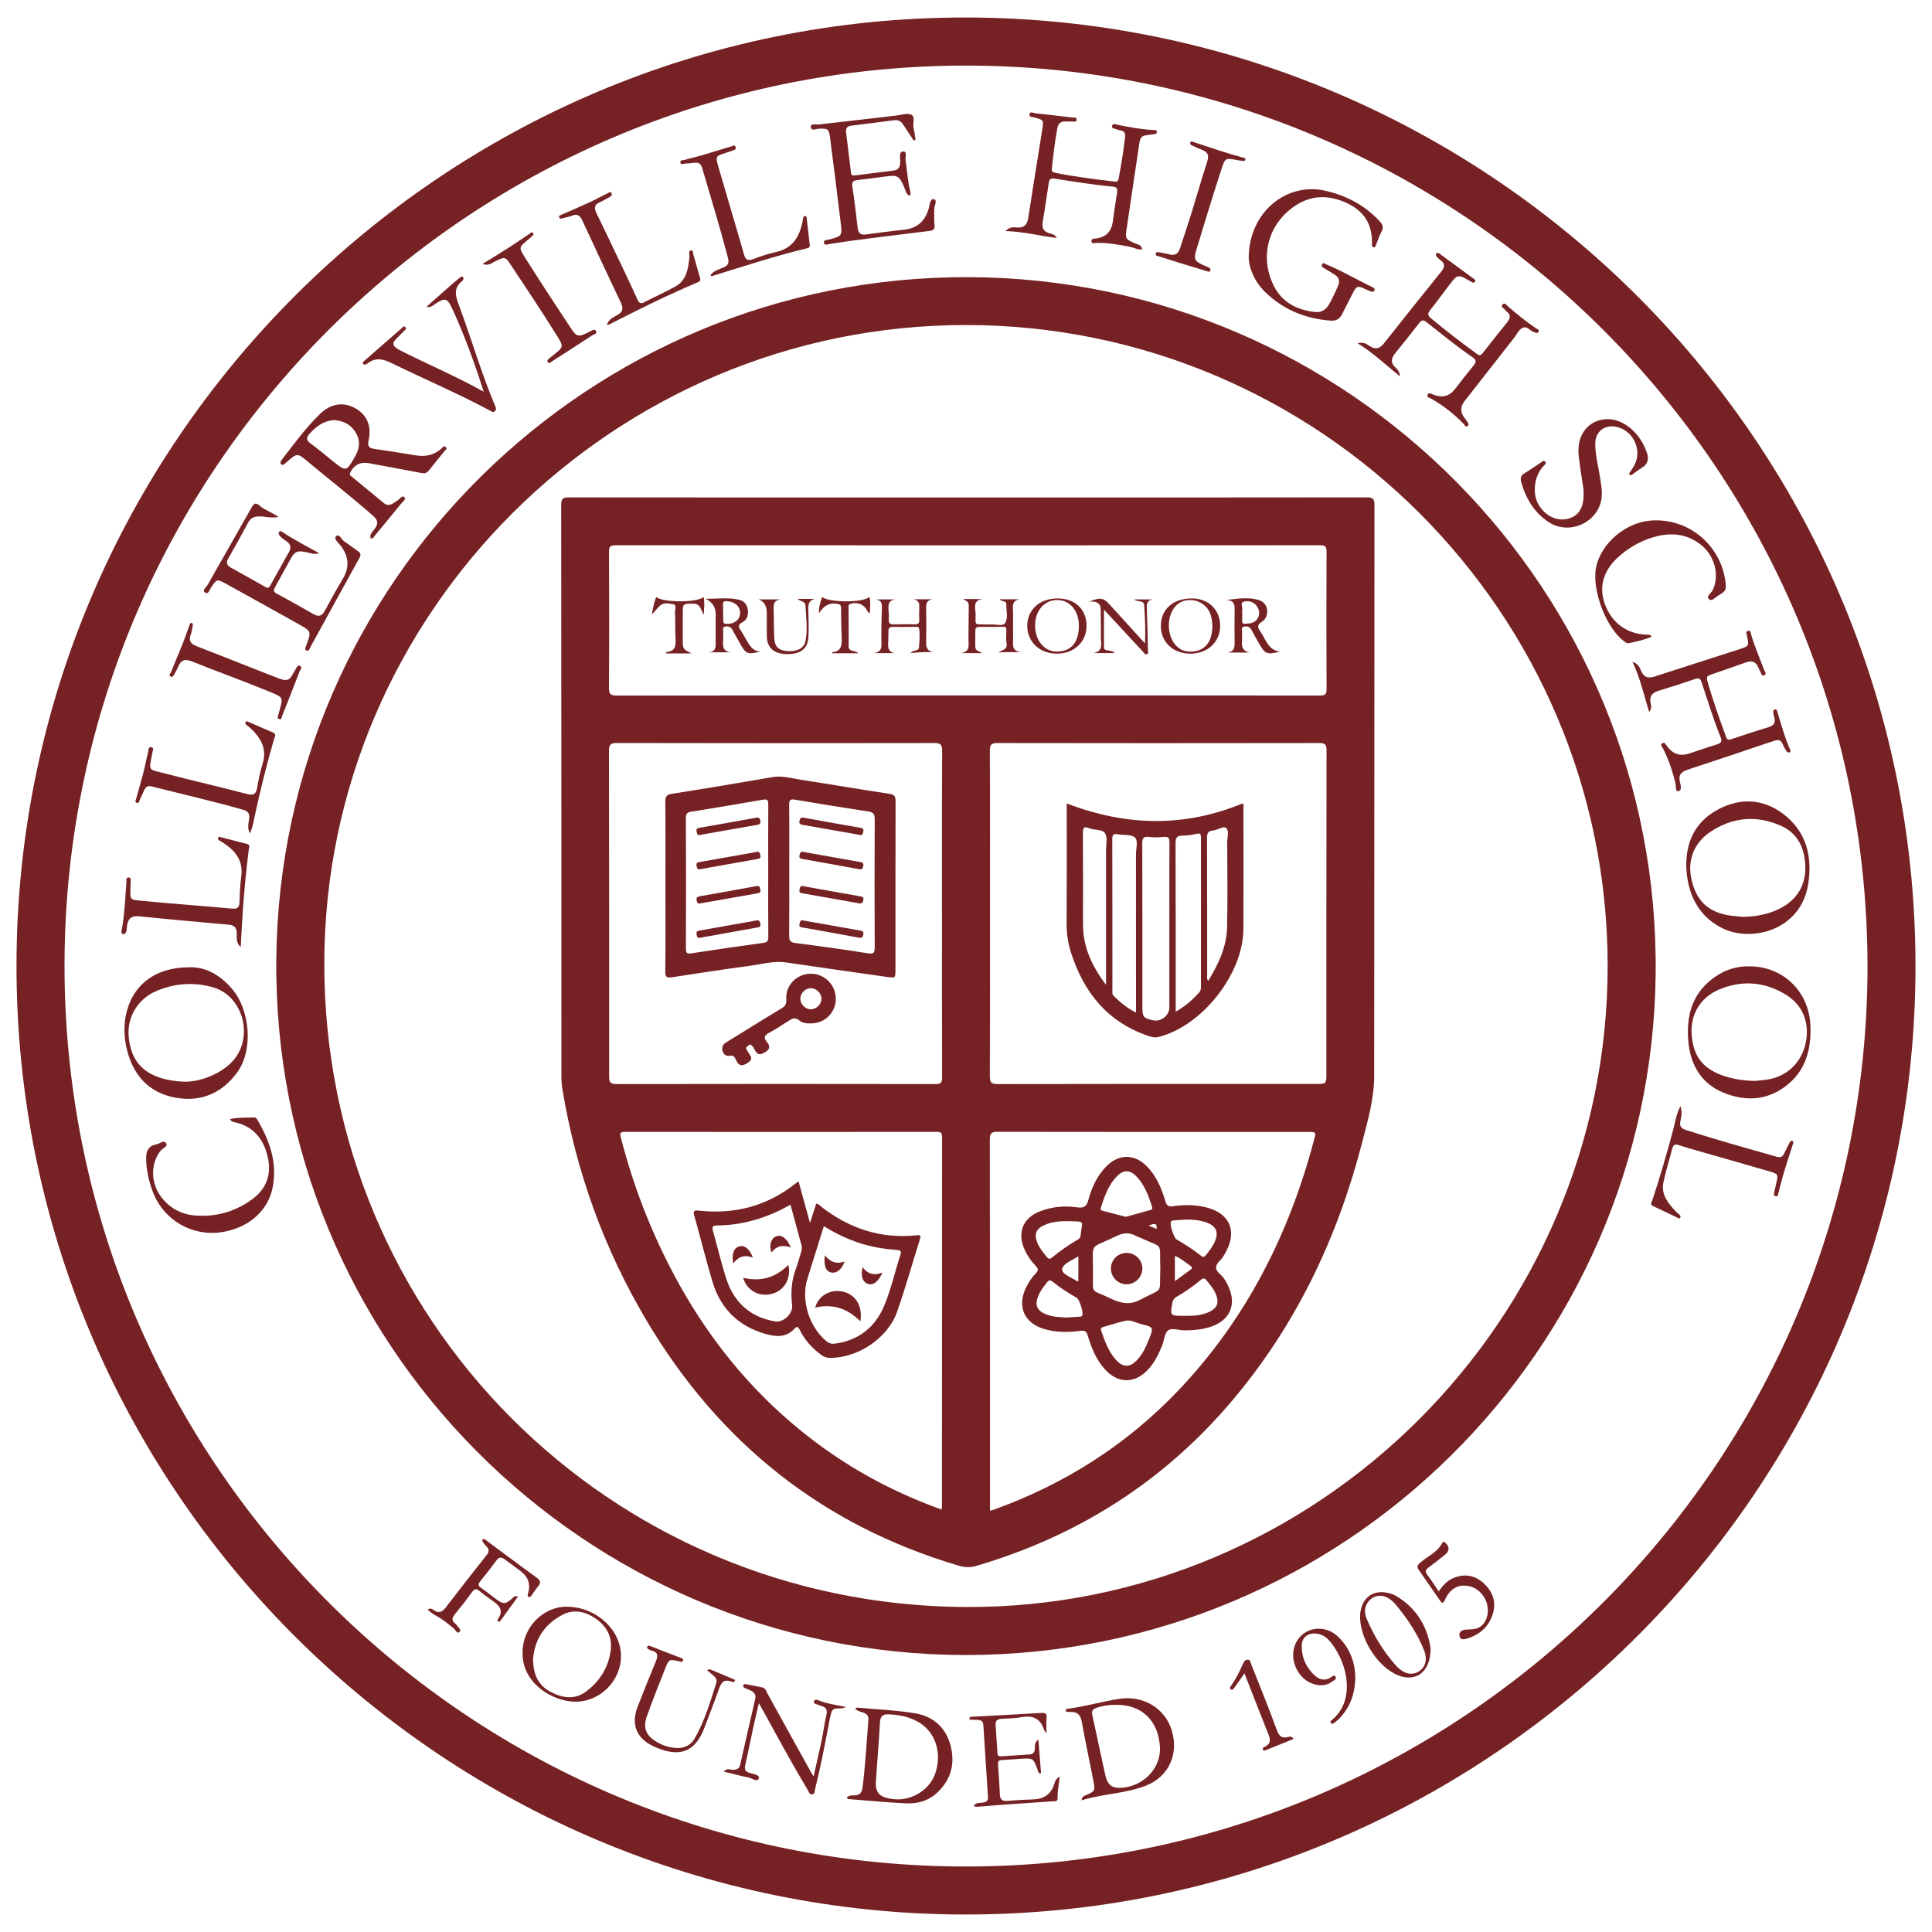 <svg xmlns="http://www.w3.org/2000/svg" id="a" width="1920" height="1920" viewBox="0 0 1920 1920"><path d="M16.4,959.82c0-519.6,424.74-943.17,943.82-942.43,522.84,.74,948.88,427.62,943.33,952.96-5.5,519.58-434.09,939.16-956.53,932.18C434.47,1895.69,16.26,1476.98,16.4,959.82Zm1839.5,.35c-.32-492.28-398.68-889.54-885.76-894.92C473.92,59.77,66.7,459.92,64.14,955.26c-2.55,493.59,395.99,894.6,886.36,899.6,499.29,5.1,905.19-398.93,905.42-894.69Z" fill="#762224"></path><path d="M960.12,1644.75c-380.15-.04-689.69-310.5-685.53-692.41,4.07-373.82,310.04-678.39,688.27-676.91,379.34,1.49,687.23,312.15,682.51,693.36-4.63,373.3-309.71,675.66-685.24,675.96Zm637.55-684.73c.01-350.99-286.1-636.84-637.58-637.01-350.42-.16-637.65,285.71-637.8,634.76-.14,353.22,283.17,637.43,637.23,639.25,350.16,1.8,638.13-285.66,638.14-637.01Z" fill="#762224"></path><path d="M368.4,535.19c-1.47-4.39,2.14-6.98,4.08-9.75,3.63-5.14,3.26-8.42-1.71-12.81-21.58-19.05-44.34-36.66-66.38-55.13-8.49-7.12-9.76-6.85-18.07,.5-1.17,1.03-2.33,2.08-3.54,3.07-1.09,.89-2.23,1.49-3.5,.18-.97-1.01-.71-1.99-.08-3,.35-.57,.66-1.17,1.07-1.7,12.07-15.46,23.54-31.45,37.7-45.13,10.82-10.46,23.2-12.26,34.84-5.82,11.57,6.4,16.72,17.24,13.53,31.9-1.45,6.68,.81,7.95,6.37,8.72,13.46,1.87,26.88,4.09,40.3,6.27,9.53,1.55,18.17,.05,25.59-6.6,1.14-1.02,2.48-3.38,4.38-1.64,2.06,1.89-.54,3.14-1.45,4.3-4.96,6.31-10.2,12.4-15.11,18.75-2.02,2.61-4.11,3.45-7.4,2.82-17.5-3.38-35.05-6.54-52.58-9.8-8.51-1.58-14.79,1.81-18.44,9.51-1.05,2.22,.33,2.86,1.4,3.74,10.64,8.82,21.31,17.61,32.03,26.33,5.51,4.48,9.34-.04,13.66-2.56,2.25-1.32,4.46-5.75,6.91-3.06,1.86,2.05-2.14,4.69-3.84,6.8-8.41,10.41-16.96,20.7-25.47,31.02-1.09,1.33-1.81,3.19-4.28,3.12Zm-36.51-117.71c-10.28,.66-17.48,6.18-24,13.35-3.62,3.98-3.84,6.54,.74,9.89,7.36,5.39,14.36,11.28,21.46,17.02,14.07,11.38,13.99,11.36,23.09-4.7,4.44-7.83,5.07-15.45,.22-23.34-5.01-8.14-12.48-11.7-21.51-12.22Z" fill="#762224"></path><path d="M1638.88,707.46c-5.2-16.7-8.68-33.12-16.51-49.73,6.13,2.02,7.21,6.02,8.7,9.35,2.76,6.16,7.06,7.25,13.08,5.3,28.19-9.15,56.43-18.14,84.63-27.27,9.46-3.06,9.41-3.16,7.45-13.02-.36-1.8-2.03-4.32,.86-5.1,2.93-.79,2.81,2.41,3.28,4.02,3.49,11.78,8.49,23,12.63,34.53,.63,1.76,3.35,4.37,.16,5.58-2.91,1.11-2.91-2.59-4.04-4.28-.74-1.1-1.28-2.35-1.77-3.59-2.26-5.67-6.39-7-11.86-5.1-11.99,4.19-23.93,8.53-35.97,12.58-3.05,1.03-3.72,2.5-2.91,5.41,5.33,19.12,12,37.79,18.83,56.41,1.02,2.79,2.4,2.98,5.05,2.08,12.25-4.13,24.52-8.2,36.89-11.9,5.71-1.71,7.54-4.79,5.68-10.33-.42-1.26-.54-2.62-.79-3.93-.27-1.41-.19-2.83,1.37-3.34,1.77-.58,2.31,.95,2.68,2.18,3.83,12.81,7.38,25.71,12.82,37.98,.38,.86,.56,1.78-.44,2.25-1.07,.51-2.36,.44-3.01-.6-1.43-2.25-2.9-4.53-3.88-6.99-1.63-4.1-4.03-5.31-8.34-3.86-28.71,9.7-57.44,19.33-86.23,28.8-6.2,2.04-9.44,4.98-7.78,12.15,.7,3.02,2.47,8.49-1.69,9.24-3.05,.55-2.02-5.09-2.7-7.88-2.98-12.18-6.85-23.98-12.68-35.12-.72-1.37-2.84-3.17-.53-4.59,2.39-1.47,3.48,.89,4.6,2.51q8.46,12.19,22.37,7.63c9.1-3,18.14-6.19,27.3-8.98,4.01-1.22,5.59-2.82,3.85-7.11-7.22-17.77-12.74-36.14-18.82-54.31-1-3-2.02-5.2-6.14-3.79-12.22,4.19-24.52,8.18-36.88,11.92-6.38,1.93-9.17,5.43-7.81,12.25,.47,2.37,1.62,5.2-1.41,8.64Z" fill="#762224"></path><path d="M1135.02,247.83c-4.26,.65-7.78-1.68-11.58-2.45-11.16-2.25-22.34-4.21-33.8-3.98-1.68,.03-4.58,1.39-4.93-1.58-.33-2.83,2.44-2.56,4.36-2.8q14.78-1.82,16.81-16.77c1.35-9.71,2.68-19.43,4.32-29.09,.65-3.86-.84-5.4-4.34-5.71-19.55-1.76-38.9-5.01-58.28-7.98-3.58-.55-4.84,1.07-5.31,4.21-1.96,13-3.85,26.01-6.03,38.97-1.04,6.15,1,9.75,7.13,11.31,2.51,.64,5.18,1.4,6.87,4.49-16.65-1.89-32.93-6.33-50.9-6.82,4.04-4.65,8.2-3.7,11.85-3.54,6.72,.3,9.62-2.9,10.6-9.22,4.54-29.29,9.26-58.55,13.94-87.81,1.58-9.85,1.6-9.8-7.76-12.33-1.95-.53-5.44-.19-4.82-3.23,.67-3.28,3.71-1.13,5.65-.92,12.19,1.3,24.36,2.71,36.53,4.19,1.75,.21,4.86-.65,4.55,2.34-.28,2.77-3.19,1.5-5.02,1.61-2,.12-4.01,.08-6.02,.02-4.47-.14-7.15,1.89-7.99,6.34-2.53,13.37-4.09,26.87-5.52,40.4-.32,3.04,1.14,3.79,3.66,4.3,19.47,3.92,39.14,6.38,58.85,8.68,2.72,.32,3.5-.87,3.92-3.17,2.5-13.82,4.9-27.65,6.37-41.63,.38-3.64-1.1-5.4-4.55-6.01-1.53-.27-3.06-.71-4.47-1.34-1.63-.73-4.8-.41-3.92-3.35,.78-2.6,3.46-1.36,5.2-1,11.8,2.46,23.64,4.52,35.69,5.31,1.36,.09,3.6-.47,3.62,1.8,.02,1.91-1.89,2.2-3.46,2.44-.44,.07-.88,.13-1.33,.17-11.67,1.26-11.58,1.27-13.31,13.08-3.91,26.68-7.88,53.35-11.89,80.01-1.6,10.68-1.5,10.81,8.61,15.2,2.64,1.15,6.31,1.45,6.67,5.88Z" fill="#762224"></path><path d="M1349.19,341.13c6.22-1.68,9.24,1.02,12.3,2.96,5.66,3.59,9.83,2.25,13.8-2.77,18.83-23.78,37.69-47.55,56.79-71.11,3.91-4.82,4.29-8.37-.99-12.04-1.26-.88-2.26-2.15-3.36-3.25-.92-.92-1-1.96-.22-2.99,.91-1.2,1.9-.72,2.87,0,11.5,8.45,23,16.89,34.51,25.33,.97,.71,1.8,1.54,.92,2.71-.7,.92-1.76,1.3-2.93,.57-.94-.59-1.92-1.13-2.88-1.68-10.85-6.32-11.57-6.25-19.09,3.51-6.67,8.66-13.06,17.53-19.81,26.13-2.43,3.09-2.39,4.94,.76,7.6,14.83,12.54,30.35,24.17,45.95,35.72,2.8,2.07,4.11,1.1,5.84-1.1,7.98-10.18,15.92-20.4,24.15-30.38,3.55-4.32,3.64-7.76-.93-11.14-.53-.39-1-.91-1.38-1.45-1.14-1.64-4.59-2.9-2.19-5.27,2.15-2.12,3.95,.82,5.43,2.1,8.94,7.75,18.1,15.21,27.94,21.82,1.12,.75,3.38,1.27,2.32,3.27-1.16,2.19-2.96,.8-4.66,.32-3.92-1.09-6.6-6.45-11.28-4.15-3.84,1.89-5.52,6.3-8.12,9.6-16.55,21.04-33.03,42.14-49.5,63.23q-6.53,8.36,.08,16.78c.82,1.05,1.72,2.08,2.35,3.25,.79,1.46,2.67,3.22,.71,4.69-2.14,1.61-3.01-1.11-4.05-2.19-9.54-9.83-20.23-18.15-32.13-24.94-1.55-.88-4.67-1.31-3.82-3.67,1.05-2.92,3.69-1.36,5.71-.52q13.22,5.52,21.85-5.64c6.02-7.75,12-15.54,18.23-23.12,2.63-3.2,3.1-5.48-.7-8.08-15.83-10.86-30.67-23.03-45.76-34.86-2.58-2.02-4.68-3.04-7.22,.25-7.92,10.23-15.92,20.4-24.13,30.39-4.23,5.15-4.8,9.63,.43,14.44,1.81,1.66,3.79,3.63,4.3,8.63-14.34-11.72-26.55-23.32-42.06-32.93Z" fill="#762224"></path><path d="M1240.95,255.88c.4-45.22,37.63-75.1,76.16-66.31,20.99,4.79,39.68,14.53,54.43,30.85,2.72,3.01,3.51,5.64,1.53,9.45-2.25,4.33-3.8,9.03-5.64,13.57-.5,1.24-.88,2.78-2.64,2.29-1.19-.33-1.44-1.56-1.34-2.76,.02-.22,0-.45,0-.67,.6-21.88-10.15-35.32-30.39-42.77-20.56-7.57-38.34-2.85-53.86,11.11-20.94,18.84-26.01,48.36-13.32,73.45,8.47,16.75,23.25,23.97,41.04,25.98,6.01,.68,10.74-2.05,13.84-7.5,3.43-6.02,6.29-12.28,9-18.64,2.03-4.75,.92-8.2-3.23-10.87-3.37-2.17-6.78-4.28-10.23-6.3-1.62-.95-3.43-1.89-2.46-4.02,1-2.21,2.74-.57,3.99-.06,15.91,6.5,30.67,15.33,46.12,22.78,1.2,.58,2.57,1.27,2.01,2.94-.69,2.06-2.4,1.69-3.89,1.15-1.88-.68-3.71-1.51-5.51-2.37-7.36-3.51-8.53-3.09-12.32,4.41-3.51,6.96-7.05,13.9-10.6,20.85-2.25,4.41-5.72,6.58-10.82,6.23-25.17-1.74-47.35-10.78-65.45-28.35-11.15-10.82-16.32-24.78-16.41-34.44Z" fill="#762224"></path><path d="M1675.79,861.39c-.48-25.47,9.45-45.27,31.87-57.11,22.24-11.74,44.94-10.4,64.9,4.89,22.51,17.25,28.59,41.94,24.52,68.89-7.04,46.65-56.29,58.46-84.78,44.69-21.49-10.39-32.67-28.86-35.75-52.34-.41-3.09-.54-6.22-.77-9.02Zm56.67,49.78c12.92-.33,25.43-2.58,36.88-8.55,17.03-8.89,25.5-23.48,24.74-42.55-.71-17.57-7.62-32.24-24.72-39.67-23.85-10.36-47.11-8.34-68.86,5.8-17.15,11.15-23.92,28.94-19.45,48.1,5.01,21.47,16.97,32.5,38.79,35.66,4.18,.6,8.42,.82,12.63,1.21Z" fill="#762224"></path><path d="M186.69,961.31c17.23-.98,31.54,7.3,43.49,20.92,18.63,21.24,21.61,61.3,5.76,83.19-15.33,21.18-36.44,30.12-61.91,25.36-26.68-4.99-42.04-22.77-48.14-48.75-2.47-10.5-3.01-21.23-1.03-31.89,5.62-30.21,28.33-48.5,61.83-48.82Zm-4.39,113.63c17.54,.64,39.17-8.74,50.02-21.66,20.07-23.9,8.69-63.96-20.86-72.18-19.53-5.44-38.95-3.94-57.51,4.43-16.84,7.6-27.28,24.94-26.16,43.06,1.24,19.97,9.8,34.88,29.61,41.87,8.09,2.85,16.39,4.13,24.9,4.48Z" fill="#762224"></path><path d="M1738.96,960.32c33.32,.28,58.96,25.15,60.23,59.17,.88,23.51-4.67,44.82-24.58,59.92-19.36,14.68-40.9,15.11-62.15,6.36-20.89-8.6-31.9-26.43-34.34-48.34-2.97-26.65,2.84-50.69,26.8-67.01,10.27-6.99,21.61-10.37,34.03-10.1Zm4.95,113.87c2.96-.31,7.86-.64,12.69-1.38,19.56-2.98,34.23-17.38,38.05-37.17,3.91-20.22-3.56-37.63-21.08-47.89-20.79-12.17-42.62-13.78-64.83-4.51-18.23,7.61-28.3,23.72-27.67,42.61,.75,22.34,10.31,35.71,30.73,42.9,9.75,3.43,19.82,5.15,32.1,5.45Z" fill="#762224"></path><path d="M908,139.62c-3.54-5.34-7.11-10.65-10.6-16.02-2.17-3.34-4.97-4.66-9.04-4.11-14.14,1.92-28.3,3.65-42.46,5.39-3.86,.48-5.54,2.63-5.1,6.37,1.61,13.5,3.35,26.98,4.91,40.49,.35,3.03,2.16,2.82,4.25,2.55,12.61-1.6,25.21-3.22,37.82-4.77,5.75-.71,7-4.25,6.85-9.44-.1-3.5-1.28-9.47,2.99-9.56,4.12-.09,1.88,5.77,2.34,8.91,1.44,9.92,2.12,19.95,4.36,29.77,.38,1.65,1.25,3.38-.49,5.46-3.49-1.82-3.95-5.56-5.25-8.58-4.87-11.4-6.58-12.37-18.66-10.67-9.27,1.31-18.57,2.43-27.87,3.53-3.87,.46-5.76,1.5-5.02,6.27,2.15,13.87,3.69,27.84,5.37,41.78,.57,4.74,3.09,6.63,7.72,6.05,12.6-1.59,25.19-3.4,37.82-4.67,13.47-1.35,21.43-8.49,25.05-21.37,.95-3.39,1.38-9.84,4.98-9.04,4.02,.89,.5,6.39,.44,9.82-.1,5.36-.16,10.69,.32,16.03,.31,3.43-.85,5.14-4.7,5.64-33.16,4.29-66.43,7.79-99.47,13.02-1.92,.3-5.17,1.83-5.76-1.13-.58-2.96,2.92-2.72,4.88-3.24,13.09-3.47,13.35-3.46,11.78-16.66-3.35-28.12-6.94-56.21-10.52-84.3-1.15-9.05-2.05-9.49-10.94-9.26-2.89,.08-7.97,2.87-8.24-1.86-.2-3.61,5.05-1.97,7.9-2.31,25.68-3.02,51.37-5.96,77.07-8.86,5.05-.57,11.06-2.78,14.93-.84,4.34,2.16,1.07,8.99,2.27,13.66,.95,3.73,1.3,7.62,1.91,11.43-.62,.18-1.23,.35-1.85,.53Z" fill="#762224"></path><path d="M276.87,513.73c-7.8,1.55-13.63-.68-19.56-.54-5.04,.12-8.33,1.7-10.74,6.2-6.41,11.98-13.02,23.85-19.74,35.66-2.23,3.93-1.55,6.71,2.25,8.84,11.65,6.54,23.35,12.99,34.95,19.62,2.62,1.5,3.59,.08,4.63-1.8,6.19-11.09,12.37-22.18,18.57-33.26,2.52-4.5,1.46-7.97-2.8-10.77-2.59-1.71-5.27-3.41-7.02-6.09-.62-.95-.83-2.07,.02-3.09,.7-.85,1.67-.8,2.4-.31,11.92,7.93,24.63,14.5,37.25,21.49-4.7,1.9-8.78-.14-12.92-.97-8.66-1.74-11.16-.8-15.34,6.7-5.21,9.34-10.29,18.75-15.47,28.11-1.42,2.57-2.08,4.41,1.41,6.28,12.37,6.62,24.6,13.51,36.77,20.51,5.21,3,8.46,1.9,11.28-3.36,5.68-10.6,11.53-21.12,17.71-31.44,7.05-11.78,6.26-22.66-2.14-33.44-2.15-2.76-7.17-6.77-4.27-9.28,3.14-2.73,5.27,3.6,8.22,5.46,4.51,2.85,8.66,6.26,13.11,9.22,2.94,1.95,3.57,3.72,1.71,7.09-16.31,29.42-32.41,58.95-48.63,88.42-.88,1.59-1.48,4.63-3.98,3.46-2.28-1.07-.75-3.53-.08-5.33,5.05-13.57,5.11-13.65-7.9-20.93-24.1-13.49-48.24-26.93-72.42-40.28-8.44-4.66-8.73-4.34-14.26,3.72-1.55,2.26-2.65,7.54-6.07,5.22-3.37-2.28,1.2-5.28,2.56-7.69,14.46-25.59,29.17-51.05,43.58-76.68,2.24-3.98,3.98-5.49,7.88-2.06,5.17,4.55,11.99,6.5,19.05,11.31Z" fill="#762224"></path><path d="M1573.6,485.84c-1.24-8.44-3.24-20.1-4.6-31.83-1.02-8.77-.16-17.52,4.91-25.11,8.36-12.52,25.21-16.09,39.33-8.16,11.34,6.37,18.7,16.27,23.18,28.4,2.47,6.68,1.51,12.1-5.07,15.96-3.07,1.8-5.83,4.11-8.76,6.14-.87,.61-1.83,1.54-2.95,.54-1.25-1.11-.05-1.96,.48-2.83,1.5-2.47,3.25-4.82,4.5-7.42,7.27-15.13-1.7-33.57-18.06-37.29-11.75-2.67-21.15,4.53-21.21,16.57-.06,11.22,2.97,22.07,4.64,33.08,1.07,7.05,2.56,14.12,1.61,21.28-3.16,23.97-31.94,37.19-52.45,23.75-14.42-9.45-22.86-23.46-27.42-39.92-.99-3.58-.38-6.42,3.14-8.56,5.51-3.36,10.78-7.13,16.21-10.63,1.37-.88,3.03-2.92,4.59-.98,1.47,1.84-.68,3.17-1.82,4.41-6.4,6.98-8.79,15.34-8.58,24.61,.15,6.46,2.28,12.23,6.22,17.32,7.64,9.87,19.22,13.51,29.65,9.4,9.34-3.68,13.69-12.4,12.44-28.74Z" fill="#762224"></path><path d="M480.69,389.26c-6.67-21.23-13.42-40.04-20.96-58.56-3.44-8.46-6.95-16.9-10.88-25.14-4.4-9.23-6.78-9.64-15.33-4.23-2.82,1.79-5.17,4.72-9.74,3.62,8.06-7.15,16.09-14.33,24.18-21.45,3.01-2.65,6.13-5.18,9.24-7.73,.84-.69,1.85-1.46,2.89-.4,.93,.95,.52,2.05-.07,3.05-.11,.19-.22,.41-.39,.54-10.62,8.1-6.05,17.49-2.55,27.04,11.81,32.21,21.46,65.2,34.77,96.88,.77,1.83,1.92,3.7,.13,5.56-1.99,2.06-3.72,.28-5.36-.6-31.9-16.95-65.09-31.22-97.54-47.02-8.21-4-15.73-5.87-23.61,.19-1.33,1.02-3.05,2.11-4.83,.53-.33-1.3,.45-2.07,1.31-2.82,12.26-10.72,24.48-21.48,36.8-32.13,1.1-.96,2.43-3.52,4.26-1.25,1.3,1.62-.71,2.7-1.73,3.76-2.78,2.9-5.66,5.69-8.39,8.63-2.95,3.17-2.38,5.97,1.19,8.26,.94,.6,1.82,1.3,2.81,1.8,27.19,13.84,55.35,25.68,83.81,41.47Z" fill="#762224"></path><path d="M1074.74,1789.21c.75-4.32,2.76-4.49,4.3-5.15,9.07-3.91,9.45-4.15,7.59-13.94-3.74-19.69-8.05-39.28-11.56-59.02-1.26-7.06-4.53-10.12-11.48-9.77-1.5,.08-3.14,.3-4.45-.9-.35-2.52,1.75-2.25,3.08-2.43,16.8-2.25,33.12-7.04,49.81-9.68,24.24-3.83,45.82,9.44,52.46,31.4,7,23.14-2.71,45.47-24.91,54.52-20.51,8.36-43.05,8.12-64.83,14.95Zm34.77-95.02c-6.97-.09-13.76,.92-20.34,3.23-3.11,1.09-4.54,2.84-3.71,6.57,4.49,20.21,8.57,40.5,13.14,60.69,2.24,9.88,7.24,12.95,17.47,11.89,21.48-2.22,37.84-20.23,36.67-40.38-1.51-26.13-17.85-42-43.23-41.99Z" fill="#762224"></path><path d="M849.77,1698.05c1.2-.68,1.56-1.08,1.89-1.05,19.29,1.77,38.76,2.5,57.82,5.67,18.69,3.12,31.36,15.04,35.63,33.84,4.19,18.45-1.12,34.43-15.82,46.81-8.52,7.18-18.89,9.3-29.48,8.8-18.92-.9-37.79-2.73-56.68-4.23-.51-.04-.96-.67-1.72-1.23,2-2.73,4.78-2.41,7.28-2.41,5.05-.02,7.73-2.19,8.41-7.4,2.94-22.58,4.11-45.32,5.9-68,.27-3.36-1.36-5.33-4.41-6.63-2.76-1.18-6.05-1.36-8.82-4.18Zm21.36,62.43s.03,0,.04,0c-.2,2.89-.33,5.78-.62,8.66-1.46,14.64,6.16,17.25,16.3,18.68,18.58,2.63,37.25-8.92,42.79-25.93,6.76-20.74-.41-41.55-17.81-51.05-8.96-4.89-18.71-6.77-28.89-7.15-6.07-.23-8.15,2.26-8.46,8.13-.86,16.23-2.2,32.43-3.35,48.65Z" fill="#762224"></path><path d="M228.59,1112.15c8.26-1.79,16.06-1.33,23.8-1.63,2.24-.09,3.06,1.69,3.91,3.16,11.75,20.32,19.28,41.62,14.85,65.6-4.31,23.36-23.29,40.55-49.59,45.03-29.93,5.09-58.71-11.3-69.56-39.65-4.17-10.9-6.73-22.01-6.74-33.85,0-7.8,2.8-12.23,10.33-13.61,3.24-.59,7.1-4.7,9.51-1.07,2.06,3.1-3.02,4.66-4.89,6.81-10.48,12.03-10.87,31.87-.51,45.94,8.42,11.44,19.93,17.86,33.92,19.03,21,1.75,40.29-3.78,57.24-16.26,13.93-10.26,19.07-24.56,15.33-41.32-3.83-17.19-13.14-30.07-31.29-34.71-1.99-.51-4.51-.15-6.31-3.45Z" fill="#762224"></path><path d="M1641.41,632.78c-7.82,3.3-15.57,4.88-23.29,6.5-.88,.18-2.09-.52-2.95-1.11-18.69-12.77-33.83-52.1-28.9-74.98,4.98-23.13,28.97-43.66,53.54-45.81,38.72-3.4,72.59,25.83,75.3,64.66,.42,6.04-3.94,7.49-7.48,9.77-2.84,1.83-6.6,6.04-9.08,3.81-3.51-3.15,1.88-5.96,3.33-8.81,7.15-13.99,2.63-33.8-10.75-44.78-14.4-11.83-30.7-13.27-47.98-8.18-13.48,3.97-25.38,10.9-35.68,20.42-14.49,13.39-18.74,29.74-12.37,46.63,7,18.54,22.2,29.39,41.83,29.84,1.28,.03,2.68-.5,4.47,2.04Z" fill="#762224"></path><path d="M248.28,828.21c-2.55-4.89-1.37-9.76-.69-14.48,.76-5.22-1.1-7.6-6.16-9.04-30.02-8.53-60.43-15.5-90.68-23.13-3.83-.97-5.94,.32-7.4,3.63-1.44,3.26-2.88,6.53-4.45,9.73-.62,1.27-.82,3.65-2.86,2.96-2.51-.84-.99-3.04-.59-4.55,2.26-8.39,4.79-16.71,6.95-25.12,1.77-6.9,3.04-13.93,4.79-20.83,.47-1.86-.06-5.4,3.06-4.87,3.35,.56,1.37,3.52,1.18,5.54-.04,.44-.15,.88-.24,1.32-3.41,17.36-3.79,14.97,11.91,19.07,27.39,7.16,55,13.44,82.38,20.61,6.68,1.75,9.01,.09,10.09-6.38,1.35-8.12,3.14-16.22,5.52-24.1,4.37-14.49-1.85-25.06-11.73-34.52-1.28-1.23-2.77-2.25-4.14-3.39-.86-.71-1.88-1.5-1.28-2.76,.83-1.72,2.09-.94,3.35-.39,7.95,3.5,15.89,7.03,23.89,10.4,4.11,1.73,1.74,4.56,1.12,6.72-7.12,24.63-13.36,49.49-18.76,74.55-1.38,6.43-2.25,12.99-5.3,19.04Z" fill="#762224"></path><path d="M239.22,941.21c-4.67-4.1-3.91-9.11-3.96-13.83-.07-5.53-2.43-7.94-7.93-8.43-29.53-2.61-59.05-5.26-88.54-8.29-7.28-.75-11.09,1.18-12.49,8.73-.58,3.15,.24,9.32-4.27,8.84-2.68-.29-.51-6.28-.07-9.53,1.88-13.93,2.74-27.93,3.66-41.94,.11-1.75-.77-4.74,2.17-4.74,3.06,0,1.85,2.87,2.03,4.68,.02,.22-.02,.44-.02,.67-.25,18.87-2.97,16.36,16.2,18.27,28.17,2.8,56.41,4.74,84.6,7.33,5.16,.47,7.21-.94,7.39-6.17,.3-8.68,.63-17.41,1.78-26,2.13-15.86-6.22-25.62-18.32-33.49-1.3-.85-2.7-1.56-4-2.41-.85-.55-1.07-1.46-.68-2.34,.44-1,1.38-.91,2.27-.68,8.84,2.28,17.68,4.54,26.51,6.84,3.46,.9,1.9,3.64,1.67,5.52-2.47,19.91-4.46,39.87-5.85,59.88-.86,12.35-1.44,24.73-2.15,37.09Z" fill="#762224"></path><path d="M1669.93,1099.3c2.03,5.12,1.05,10.07,.02,14.96-.94,4.48,.46,7.02,5,8.51,30.08,9.82,60.57,18.19,90.99,26.87,3.54,1.01,5.51-.1,6.99-3.08,1.78-3.59,3.57-7.18,5.39-10.75,.6-1.17,1.24-2.68,2.9-1.9,1.64,.77,.84,2.21,.43,3.47-3.06,9.55-6.21,19.06-9.08,28.67-1.97,6.61-3.47,13.36-5.36,19.99-.33,1.16-.23,3.58-2.74,2.7-1.97-.69-1.71-2.21-1.28-3.86,.78-3.02,1.37-6.09,2.07-9.12,2.01-8.69,1.95-9.09-6.87-11.67-21.8-6.37-43.67-12.53-65.5-18.81-8.13-2.34-16.31-4.56-24.34-7.22-3.85-1.28-5.68-.62-6.7,3.43-2.84,11.23-6.45,22.28-8.8,33.6-2.45,11.78,4.47,20.32,11.81,28.36,1.2,1.31,2.68,2.35,4.02,3.53,.89,.78,1.56,1.77,.98,2.91-.97,1.91-2.23,.54-3.29,.04-7.84-3.73-15.61-7.6-23.51-11.21-3.74-1.71-1.59-4.18-.94-6.12,7.62-22.83,14.25-45.94,20.49-69.18,2.17-8.09,3.3-16.48,7.34-24.09Z" fill="#762224"></path><path d="M603.1,322.67c1.8-5.3,6.23-7.3,10.03-9.35,5.76-3.11,6.65-6.68,3.9-12.45-12.92-27.15-25.68-54.38-38.28-81.68-2.26-4.89-4.91-7.02-10.28-4.86-2.87,1.16-5.98,1.75-9.01,2.49-1.41,.34-3.33,1.28-3.81-1.04-.34-1.64,1.45-1.98,2.61-2.49,9.16-4.06,18.4-7.96,27.49-12.17,6.26-2.9,12.31-6.24,18.5-9.28,1.01-.49,2.41-1.75,3.41,.03,.98,1.75,.07,2.91-1.52,3.76-3.35,1.77-6.57,3.81-10.03,5.32-5.38,2.35-5.84,5.77-3.45,10.7,9.06,18.63,17.97,37.33,26.87,56.03,4.79,10.05,9.51,20.14,14.13,30.27,1.49,3.27,3.14,4.2,6.63,2.38,10.26-5.36,20.92-10,31-15.67,11.05-6.22,12.61-17.57,13.83-28.81,.1-.88,0-1.78-.03-2.67-.04-1.71-.81-4.16,1.68-4.31,2.25-.14,1.86,2.56,2.3,4.03,2.21,7.47,4.09,15.05,6.38,22.5,.78,2.55,.88,3.92-1.99,5.13-29.99,12.62-59.09,27.12-88.04,41.95-.48,.25-1.15,.12-2.34,.21Z" fill="#762224"></path><path d="M705.94,273.58c3.31-4.43,8.15-5.77,12.51-7.53,4.77-1.93,6.4-4.33,5.02-9.66-7.79-30-16.92-59.6-25.64-89.32-1.25-4.25-3.42-5.88-7.69-5.3-3.09,.42-6.22,.65-9.34,.79-1.61,.08-4.12,1.56-4.62-.87-.64-3.1,2.71-2.33,4.27-2.81,5.32-1.64,10.81-2.71,16.15-4.28,10.04-2.94,20.02-6.11,30.05-9.08,1.47-.43,3.6-1.97,4.45,.71,.8,2.52-1.6,2.71-3.14,3.4-.41,.18-.83,.32-1.25,.47-17.02,6.16-16.62,2.25-10.88,22.21,7.7,26.77,15.86,53.42,23.45,80.22,1.61,5.67,3.82,6.96,9.3,4.92,7.51-2.79,15.18-5.33,22.98-7.1,16.39-3.71,23.08-15.33,26.04-30.34,.26-1.31,.2-2.71,.65-3.94,.24-.66,1.19-1.42,1.89-1.49,.96-.1,1.39,.88,1.5,1.83,1.03,9.08,2.06,18.17,3.11,27.25,.24,2.03-.89,2.65-2.63,3.07-32.09,7.7-63.39,18.1-94.91,27.75-.13,.04-.35-.24-1.29-.91Z" fill="#762224"></path><path d="M840.62,1696.37c-5.81,3.38-12.02-1.05-14.21,4.84-1.53,4.13-2.03,8.66-2.89,13.03-4.18,21.42-8.25,42.87-13.56,64.06-.45,1.81-.17,4.49-2.58,4.92-2.83,.51-3.46-2.31-4.55-4.14-15.1-25.23-29.12-51.08-43.27-76.85-1.47-2.67-2.99-5.31-5.42-9.62-2.13,9.24-3.91,16.67-5.53,24.14-2.69,12.41-5.15,24.86-7.95,37.24-.94,4.15-.39,6.48,4.2,7.91,3.5,1.09,10.41,1.86,9.19,5.44-1.44,4.23-6.78-.24-10.33-.92-8-1.53-15.87-3.72-24.37-5.78,2.75-3.75,6.04-1.93,8.69-1.84,4.19,.14,6.68-1.04,7.66-5.42,4.86-21.73,9.84-43.43,14.85-65.12,.94-4.06-1.09-6.39-4.27-8.09-1.95-1.04-4.09-1.74-6.13-2.63-1.09-.48-1.86-1.21-1.48-2.57,.38-1.39,1.28-1.48,2.54-1.22,5.46,1.1,10.97,1.95,16.39,3.21,3.21,.75,3.95,4.03,5.31,6.49,14.16,25.51,28.26,51.05,42.38,76.58,.74,1.34,1.55,2.64,3.22,5.45,2.91-12.94,5.63-24.42,8.05-35.96,1.73-8.28,2.64-16.75,4.71-24.94,1.38-5.47-.47-7.96-5.34-9.33-1.5-.42-2.97-.96-4.4-1.57-1.35-.57-3.42-.87-2.59-3.03,.72-1.89,2.63-1.61,4.05-1.03,8.25,3.35,17.05,4.63,27.6,6.76Z" fill="#762224"></path><path d="M479.48,262.36c9.72-6.05,18.26-11.24,26.66-16.63,6.75-4.33,13.34-8.92,20.04-13.34,.99-.65,2.08-2.32,3.38-.98,1.66,1.71-.36,2.68-1.27,3.78-.28,.34-.66,.6-.99,.89-12.42,10.71-12.87,8.25-3.22,23.56,14.14,22.44,28.78,44.56,43.37,66.72,5.5,8.34,7.51,8.67,16.51,4.24,.8-.39,1.56-.86,2.37-1.24,1.96-.91,4.55-2.9,5.91-.47,1.61,2.85-2.12,3.34-3.67,4.36-13.21,8.71-26.53,17.25-39.86,25.78-1.32,.84-2.94,2.99-4.47,.6-1.11-1.73,.96-2.64,1.95-3.72,.3-.32,.69-.57,1.03-.85,13.85-11.36,13.89-9.16,4.01-24.98-14.05-22.48-28.82-44.52-43.46-66.64-5.71-8.63-6.05-8.41-15.58-3.8-3.32,1.6-6.32,4.9-12.7,2.7Z" fill="#762224"></path><path d="M282.49,675.78c3.77,.18,5.69-1.2,7.05-3.43,1.51-2.46,2.87-5.02,4.37-7.48,.99-1.63,1.77-4.34,4.24-3.17,2.83,1.34,.31,3.62-.24,5.07-5.69,14.98-11.58,29.88-17.55,44.75-.52,1.3-.4,4.2-3.17,3.06-1.93-.8-.99-2.64-.62-4.12,.11-.43,.22-.86,.34-1.29,4.42-16.74,6.29-15.49-11.34-22.7-24.92-10.19-50.27-19.32-75.27-29.31-6.64-2.65-10.44-1.18-13.07,5.12-1.03,2.46-2.33,4.81-3.66,7.12-.84,1.46-1.6,3.87-3.76,2.99-2.75-1.13-.37-3.13,.14-4.42,3.68-9.31,7.69-18.5,11.4-27.8,2.47-6.2,4.63-12.52,6.95-18.79,.36-.98,.44-2.44,1.94-2.23,1.97,.28,1.46,1.89,1.22,3.12-.55,2.84-.9,5.77-1.91,8.45-2.23,5.89-.11,9.18,5.48,11.34,20.34,7.87,40.61,15.91,60.9,23.89,7.04,2.77,14.06,5.59,21.13,8.29,2.06,.79,4.26,1.22,5.43,1.55Z" fill="#762224"></path><path d="M1234.68,159.84c-.89-.11-1.78-.17-2.66-.32-15.38-2.67-14.16-3.74-19.29,12.11-8.22,25.41-16,50.96-23.77,76.51-2.89,9.5-1.75,11.48,7.2,15.49,1.62,.73,3.34,1.27,4.91,2.09,1.18,.62,2.39,1.58,1.8,3.14-.68,1.82-2.21,1.02-3.4,.67-9.17-2.75-18.32-5.52-27.46-8.34-6.81-2.1-13.59-4.29-20.37-6.46-1.41-.45-3.52-.56-3.13-2.65,.41-2.15,2.46-1.49,3.89-1.25,3.29,.55,6.58,1.19,9.82,1.99,5.21,1.29,8.61-.38,10.29-5.61,3.62-11.22,7.5-22.37,10.99-33.63,5.54-17.85,10.68-35.83,16.38-53.63,1.85-5.76,.08-8.85-5.08-10.92-3.1-1.24-6.14-2.62-9.18-4-1.4-.63-3.34-1.35-2.79-3.18,.68-2.24,2.64-.9,3.92-.48,16.08,5.24,32.04,10.87,48.4,15.22,1.17,.31,2.98,.33,2.36,2.32-.42,1.35-1.77,.99-2.85,.91Z" fill="#762224"></path><path d="M519.32,1641.87c0-24.29,20.17-45.15,43.63-45.15,29.16,0,54.13,22.56,54.17,48.96,.03,25.01-21.14,46.03-46.24,45.42-22.5-.54-52.48-18.73-51.56-49.23Zm10.46,7.3c.12,15.47,5.52,26.09,17.83,32.44,11.82,6.1,24.01,7.71,35.27-.9,13.45-10.28,21.98-24.03,24.04-40.95,1.59-13.02-3.98-23.6-14.64-31-10.26-7.13-21.66-10.06-33.37-3.95-18.52,9.65-27.89,25.46-29.14,44.36Z" fill="#762224"></path><path d="M1040,1722.67c-1.39-2.05-2.21-2.83-2.52-3.77-3.56-10.93-10.94-14.48-22.06-12.43-6.54,1.21-13.31,1.33-19.99,1.67-4.06,.21-6.3,1.7-6,6.06,.65,9.34,1.28,18.69,1.83,28.03,.16,2.63,1.41,3.34,3.89,3.16,9.34-.67,18.69-1.13,28.02-1.84,3.29-.25,5.16-2.12,5.28-5.7,.1-2.97-.44-6.27,3.48-9.17,.92,11.71,1.78,22.68,2.66,33.78-3.22,.13-2.95-2.49-3.57-4.1-4.32-11.21-4.28-11.25-16.48-10.51-6.23,.38-12.45,1-18.69,1.25-3.15,.13-4.26,1.22-4.01,4.45,.76,10,1.34,20.03,1.84,30.05,.24,4.88,2.57,6.49,7.34,6.09,8.66-.73,17.35-1.19,26.04-1.49,10.32-.36,17.22-5.03,20.59-14.96,.85-2.49,1.21-5.64,5.52-7.51-1.12,7.82-2.28,14.72-2.18,21.7,.05,3.37-3.23,2.54-5.17,2.69-14.9,1.12-29.81,2.04-44.72,3.09-8.89,.62-17.78,1.39-26.67,2.05-2.11,.16-4.33,.92-6.8-.74,2.74-3.61,6.69-2.53,9.83-3.24,3.29-.74,4.58-2.19,4.37-5.42-1.55-23.81-3.09-47.62-4.59-71.43-.23-3.61-2.15-5.12-5.6-5.19-2.78-.06-5.56-.24-8.22-.37-.27-2.77,1.19-2.72,2.51-2.79,22.93-1.23,45.86-2.37,68.77-3.76,3.97-.24,5.78,.43,5.37,4.9-.41,4.56-.09,9.2-.09,15.43Z" fill="#762224"></path><path d="M702.72,1659.88c2.26-1.61,3.52-.62,4.65-.16,7.78,3.17,15.5,6.48,23.18,9.72-.61,2.77-2.38,2.19-3.75,1.68-7-2.6-10.02,.7-12.21,7.05-4.43,12.83-9.57,25.42-14.28,38.16-9.22,24.93-25.04,31.16-51.04,19.05-16.9-7.87-22.37-21.94-15.64-39.11,5.86-14.93,11.73-29.85,17.9-44.65,2.34-5.62,2.92-9.86-4.47-11.34-.63-.13-1.24-.51-1.8-.87-1.07-.69-2.76-1.25-2.03-2.88,.68-1.51,2.2-1.05,3.49-.54,3.93,1.56,7.86,3.13,11.81,4.66,6.02,2.33,12.07,4.61,18.09,6.94,1.23,.48,2.76,.99,2.14,2.73-.61,1.71-2.11,1.11-3.39,.81-10.41-2.43-10.57-2.49-14.56,7.61-6.06,15.32-12.14,30.65-17.72,46.15-4.44,12.33-1.4,19.76,9.88,26.41,5.24,3.09,10.98,4.98,17,5.71,8.76,1.06,16.21-1.9,20.56-9.59,9.82-17.35,15.47-36.42,21.41-55.32,.84-2.66-.5-4.77-2.46-6.49-2.11-1.85-4.26-3.64-6.73-5.74Z" fill="#762224"></path><path d="M514.83,1586.57c-6.11,8.45-11.77,16.3-17.47,24.12-.51,.71-1.27,1.3-2.25,.69-.96-.59-.89-1.45-.34-2.24,6.93-9.92-.14-14.69-7.11-19.61-3.83-2.7-7.65-5.43-11.2-8.47-3.23-2.76-5.08-1.95-7.42,1.27-5.38,7.39-10.99,14.63-16.83,21.66-2.93,3.53-3.83,6.42,.25,9.51,.53,.4,1.01,.91,1.37,1.46,1.36,2.15,4.93,4.69,3.01,6.63-2.67,2.68-4.11-1.75-5.83-3.19-5.33-4.43-10.65-8.81-16.73-12.19-3.23-1.79-6.44-3.62-9.24-6.78,2.96-1.83,4.78-.11,6.41,.94,4.76,3.07,7.98,1.71,11.26-2.57,13.58-17.7,27.33-35.26,41.17-52.75,2.48-3.13,2.1-5.46-.32-8.19-1.73-1.95-3.85-3.73-4.4-6.43,1.75-1.91,2.92-.46,4.11,.42,16.66,12.35,33.23,24.84,50.04,36.98,4.16,3.01,4.42,5.35,1.17,9.03-2.35,2.66-4.13,5.81-6.23,8.69-.78,1.07-1.75,2.29-3.23,1.12-1.01-.79-.59-1.93-.25-3.06q4.03-13.45-7.23-22.15c-5.31-4.07-10.78-7.92-16.15-11.91-2.96-2.19-5.36-2.43-7.86,.96-5.29,7.18-10.82,14.19-16.4,21.15-2.11,2.63-2.2,4.24,.9,6.31,5.18,3.47,9.92,7.58,15,11.22,7.54,5.41,9.15,5.23,16.23-.9,1.1-.95,1.82-2.68,5.58-1.74Z" fill="#762224"></path><path d="M1421.7,1638.14c.18,24.93-16.54,35.18-35.79,25.15-21.11-10.99-37.76-42.17-33.64-62.99,2.62-13.22,12.78-20.14,26.02-17.48,3.02,.61,6.17,1.47,8.79,3,21.21,12.42,31.69,31.64,34.63,52.32Zm-4.78,10.61c.12-2.95-.56-5.78-1.62-8.48-6.85-17.38-17.27-32.56-29.2-46.76-1.96-2.33-4.63-4.25-7.31-5.73-7.83-4.33-16.87-1.13-20.82,6.94-2.37,4.85-1.64,9.61,.32,14.21,7.19,16.91,16.65,32.43,28.92,46.17,2.53,2.84,5.42,5.29,8.93,6.89,9.68,4.42,20.67-2.58,20.79-13.24Z" fill="#762224"></path><path d="M1346.91,1666.23c-.21,17.82-5.61,31.32-16.73,42.42-1.41,1.41-3.06,2.58-4.66,3.77-.93,.69-2.02,1.06-2.91-.12-.92-1.23-.05-2.07,.81-2.77,23.61-19.26,16.3-55.04-.11-76.37-4.04-5.25-8.91-9.42-15.99-9.77-8.1-.41-13.57,4.07-13.67,12.1-.14,11.98,4.58,22.17,13.53,30.09,4.56,4.04,9.93,4.82,15.43,1.4,1.4-.87,2.96-2.99,4.49-.81,1.73,2.45-1.09,3.4-2.43,4.44-7.16,5.52-14.89,5.22-22.68,1.59-12.22-5.68-19.43-21.23-16.04-34.23,5.19-19.87,28.74-26.01,44.1-11.17,11.65,11.26,16.53,25.59,16.84,39.45Z" fill="#762224"></path><path d="M1429.72,1581.49c4.18-5.71,8.28-10.58,14.45-13.17,11.87-4.98,22.44-2.65,31.36,6.12,9.07,8.91,11.83,19.68,7.15,31.87-4.4,11.45-12.97,18.43-24.39,22-2.73,.85-6.94,1.98-7.83-2.33-.92-4.45,2.45-6.21,6.53-6.51,3.11-.23,6.31-.09,9.31-.8,7.6-1.8,12.41-9.3,12.3-18.52-.14-11.16-7.94-21.38-18.09-23.69-11.13-2.53-19.38,1.96-24.78,13.83-1.43,3.15-2.56,3.32-4.45,.6-7.1-10.25-14.17-20.53-21.34-30.74-2.13-3.03-1.34-4.76,1.4-7.16,7.44-6.53,17.37-10.32,22.09-19.88,.62-1.25,1.62-.98,2.69-.1,4.49,3.73,4.68,8.09,.1,11.86-5.33,4.4-10.78,8.65-16.34,12.74-3.01,2.21-4.06,4.06-1.39,7.5,3.91,5.05,7.26,10.53,11.22,16.36Z" fill="#762224"></path><path d="M1285.65,1728.08c-9.67,3.91-18.86,7.63-28.04,11.36-.93,.38-1.91,.4-2.39-.38-.69-1.12-.08-2.38,.94-2.82,8.88-3.78,5.6-9.71,3.15-15.83-7.52-18.79-14.82-37.66-22.59-57.46-3.43,4.91-6.35,9.2-9.41,13.39-.97,1.34-2.01,3.78-4,2.56-2.2-1.34-.29-3.15,.68-4.5,4.58-6.37,7.95-13.37,11.02-20.54,.92-2.14,2.03-4.15,4.53-4.4,3.17-.32,3.19,2.71,3.92,4.54,8.62,21.71,17.42,43.36,25.44,65.29,2.32,6.35,5.23,8.66,11.57,6.82,1.48-.43,3.11-.62,5.17,1.98Z" fill="#762224"></path><path d="M961.96,494.41c132.12,0,264.24,.04,396.36-.14,6.08,0,7.61,1.48,7.61,7.59-.17,189.25-.03,378.51-.3,567.76-.03,22.41-6.35,44.09-11.92,65.66-24.49,94.8-65.57,181.37-129.05,256.51-68.15,80.67-153.59,134.8-254.76,164.47-6.04,1.77-11.73,1.32-17.68-.45-135.07-40.09-237.38-122.07-309.17-242.61-42.54-71.43-70.45-148.4-84.1-230.46-.69-4.16-1.02-8.43-1.03-12.65-.05-189.48,0-378.95-.21-568.43,0-6.58,2.24-7.36,7.88-7.36,132.12,.14,264.24,.11,396.36,.11Zm.05,196.7c116.5,0,233.01-.03,349.51,.1,4.96,0,6.83-.86,6.8-6.39-.24-45.53-.21-91.06-.02-136.59,.02-4.9-1.08-6.37-6.23-6.37-233.45,.14-466.91,.14-700.36-.01-5.55,0-6.49,1.82-6.47,6.82,.18,44.86,.25,89.72-.06,134.58-.04,6.44,1.48,8.03,7.99,8.02,116.28-.22,232.56-.16,348.84-.16Zm21.84,216.83c0,53.78,.11,107.56-.15,161.33-.03,6.25,1.17,8.1,7.83,8.08,105.55-.25,211.1-.17,316.64-.17,9.91,0,9.96,0,9.96-10.21,.01-107.11-.05-214.22,.16-321.33,.01-6.11-1.76-7.23-7.48-7.22-106.44,.18-212.88,.18-319.32,0-5.88,0-7.84,1.14-7.8,7.52,.28,54,.16,108,.16,162Zm-47.73,.06c0-54.01-.12-108.02,.16-162.03,.03-6.32-1.84-7.56-7.77-7.55-105.12,.18-210.24,.2-315.36-.03-6.57-.01-7.96,1.72-7.95,8.09,.21,106.46,.15,212.92,.15,319.38,0,1.56,.04,3.12,.02,4.69-.07,4.72,1.41,6.8,6.95,6.79,105.79-.2,211.58-.19,317.37-.02,5.3,0,6.57-1.4,6.56-6.6-.2-54.23-.12-108.47-.12-162.7Zm-.32,592.2c.15-1.64,.3-2.52,.3-3.4,.01-122.25,0-244.49,.11-366.74,0-4.12-1.06-5.22-5.2-5.22-103.29,.12-206.57,.12-309.86,0-4.83,0-5.31,1.25-4.18,5.63,7.23,27.86,16.12,55.17,27.12,81.76,37.61,90.92,93.17,168.14,173.58,226.22,36.16,26.12,75.41,46.4,118.12,61.75Zm48.05,1.18c2.05-.6,3.33-.9,4.55-1.35,70.14-25.43,131.55-64.46,183.01-118.62,67.17-70.69,109.64-154.86,134.46-248.51,2.11-7.95,2.05-7.97-5.8-7.97-102.88,0-205.76,.05-308.64-.13-5.84,0-7.76,1.11-7.75,7.47,.22,120.51,.16,241.02,.16,361.53v7.58Z" fill="#762224"></path><path d="M926.76,595.56c-6.64,1.03-6.5,5.46-6.37,10.42,.26,10.03,.21,20.07,.02,30.1-.1,5.53-.5,10.9,7.47,11.95-7.58-.01-14.73-.04-22.84,1.07,2.7-3.78,7.78-1.63,8.16-5.59,.59-6.19,1.11-12.44,.23-18.68-.32-2.25-2.12-1.89-3.61-1.89-7.58,.02-15.17,.22-22.75,.08-3.35-.06-4.22,1.42-4.16,4.42,.07,3.79-.07,7.58-.26,11.36-.25,4.79,.09,9.1,6.28,10.24h-20.65c9.73-1.12,7.55-8.29,7.58-14.44,.05-9.81,.11-19.63,.54-29.43,.2-4.68,.18-8.57-6-9.48h19.95c-8.37,.61-7.74,6.48-7.18,12.44,.23,2.43,.19,4.91,.07,7.36-.18,3.54,1.04,5.21,4.91,5.06,6.91-.26,13.83-.28,20.74-.1,3.45,.09,4.88-1.02,4.66-4.56-.22-3.56-.23-7.15,0-10.7,.28-4.45,.3-8.51-5.64-9.62h18.84Z" fill="#762224"></path><path d="M1241.56,648.5h-22.42c8.52-.6,7.89-6.6,7.8-12.49-.14-9.15-.15-18.3,0-27.45,.1-5.98,.94-12.17-8.68-12.29,11.78-1.23,23.02-3.4,33.75,.44,8.8,3.15,10.01,16.09,1.95,21.25-4.89,3.13-4.25,5.47-1.7,9.23,1.87,2.76,3.48,5.71,5.11,8.63,3.1,5.53,6.5,10.68,14.5,11.77-12.67,3.21-14.66,2.4-20.45-7.74-2.54-4.45-5.15-8.87-7.47-13.44-1.7-3.36-4.4-4.53-7.71-3.67-3.52,.91-1.5,4.1-1.8,6.23-.34,2.41,.16,4.93-.13,7.35-.71,6,.52,10.54,7.23,12.19Zm-7.18-39.91s.08,0,.12,0c0,2.87-.03,5.75,.01,8.62,.02,1.38,.23,2.78,2.09,2.68,4.41-.25,9.07-.15,12.2-3.96,2.9-3.53,3.41-7.64,1.27-11.8-2.82-5.46-7.95-7.48-13.38-6.41-5.05,1-1.2,5.92-2.27,8.88-.21,.59-.03,1.32-.03,1.98Z" fill="#762224"></path><path d="M755.44,647.5c-12.09,3.2-14.08,2.43-19.43-7.03-2.74-4.84-5.53-9.65-8.13-14.57-1.65-3.11-4.28-3.85-7.3-3.2-3.32,.72-1.66,3.62-1.84,5.56-.27,2.87,.15,5.8-.12,8.68-.53,5.77,.28,10.4,7.49,11.3h-22.69c9.21-.14,7.73-6.94,7.78-12.69,.08-8.46,.02-16.93,.02-25.39q0-10.1-9.87-15.05c12.36-.05,22.83-1.48,33.21,.93,5.01,1.16,7.86,4.83,8.63,9.94,.81,5.35-.76,10.07-5.58,12.55-4.3,2.21-3.89,4.35-1.67,7.63,1.99,2.94,3.62,6.13,5.44,9.19,3.3,5.54,6.14,11.6,14.05,12.15Zm-33.26-50.01c-1.53-.09-3.81-.31-3.7,3.17,.17,5.35,.21,10.7,.28,16.06,.03,1.99,.44,3.16,2.96,3.3,7.62,.43,13.51-3.88,13.8-10.5,.29-6.54-5.22-11.8-13.34-12.02Z" fill="#762224"></path><path d="M956.82,595.34h19.92c-10.84,1.25-7.11,9.54-7.17,15.42-.11,11.12-1.38,9.44,9.45,9.81,1.78,.06,3.58,.15,5.35,0,5.03-.41,12.27,2.18,14.57-1.48,3.07-4.87,1.03-12.08,1.1-18.29,.06-4.59-4.63-2.36-6.54-5.25h19.54c-8.6,1.79-6.16,8.61-6.22,14.24-.09,8.26-.07,16.51,0,24.77,.04,5.75-1.9,12.65,7.88,13.36-7.71,.56-14.88-.3-22.27,.58,3.15-2.77,9.06-2.58,7.87-9.22-.81-4.54-.11-9.35-.23-14.03-.07-2.64-2.18-2.33-3.94-2.33-7.58,.03-15.17,.22-22.75,.08-3.36-.06-4.22,1.39-4.13,4.42,.12,4.01-.14,8.03-.1,12.05,.05,6.51,.1,6.51,7.19,9.6h-21.31c9.59-1.46,7.39-8.62,7.41-14.73,.03-9.59,.14-19.18,.29-28.78,.11-7.13,.16-7.13-5.91-10.23Z" fill="#762224"></path><path d="M1137.85,639.4c.7-13.36,0-25.5-.76-37.64-.36-5.82-6.05-2.94-10.04-6.05h18.52c-6.57,1.05-6.02,5.83-5.81,10.84,.54,13.14,.79,26.29,1.06,39.44,.03,1.41,.89,3.4-1.03,4.15-1.85,.72-2.71-1.16-3.7-2.23-12.88-13.84-25.71-27.71-38.97-42.03,0,12.85,0,25.16,0,37.47,0,2.44,1.85,2.65,3.63,3.06,2.03,.47,4.4,.02,7.04,2.62h-21.42c11.03-1.8,7.43-10.33,7.63-16.9,.22-7.13-.15-14.27-.08-21.4,.06-6.61,1.28-13.79-11.44-12.84,10.62-4.45,14.25-3.69,19.75,2.35,11.62,12.79,23.26,25.56,35.63,39.14Z" fill="#762224"></path><path d="M1182.68,649.61c-17.2-.12-29.27-11.82-29.03-28.13,.25-16.32,12.49-26.9,31.01-26.77,16.54,.11,28.09,11.51,27.92,27.57-.16,15.97-12.73,27.46-29.91,27.34Zm22.19-28c-.26-4.01-.73-8.44-2.49-12.61-5.78-13.69-25.02-17.18-34.45-6.27-8.63,9.99-8.42,28.55,.39,38.38,3.6,4.02,7.97,6.21,13.44,6.41,14.79,.54,23.09-8.56,23.11-25.92Z" fill="#762224"></path><path d="M1050.76,594.72c17.42-.1,28.96,10.63,29.04,27.01,.07,16.12-12.16,27.77-29.29,27.87-17.12,.1-29.61-11.53-29.65-27.6-.03-15.97,12.25-27.18,29.9-27.28Zm-.35,52.78c14.08-.09,21.74-9.04,21.78-25.47,.04-15.32-9.09-25.97-22.06-25.74-12.6,.23-21.69,11.13-21.46,25.73,.24,14.89,9.34,25.56,21.73,25.48Z" fill="#762224"></path><path d="M687.33,649.36h-25.5c.29-.76,.42-1.45,.58-1.46,8.05-.42,9.37-5.37,8.97-12.26-.52-8.9-.19-17.85-.57-26.76-.12-2.86,1.95-7.59-1.45-8.3-4.65-.96-10.3-2.28-14.49,2.23-1.93,2.08-3.77,4.25-7.03,7.92,1.08-7.2,2.29-12.28,4.28-17.38,6.89,5.65,41.05,5.69,47.13-.12,1.25,5.52,.42,10.59,.15,17.78-3.24-5.69-3.56-11.04-10.19-11.05-10.68-.01-10.68-.44-10.67,10.32,0,8.03,.07,16.07,0,24.1-.11,10.63-.16,10.63,8.79,14.97Z" fill="#762224"></path><path d="M792.43,595.2h17.1c-7.2,2.11-6.34,7.61-6.16,13.12,.28,8.23,.44,16.5,.04,24.72-.58,11.74-7.99,17.31-21.77,16.98-12.72-.3-19.36-6.27-19.57-17.81-.14-7.8-.03-15.6-.03-23.4q0-9.91-8.07-13.16h22.46c-9.27,.62-7.53,7.47-7.49,13.14,.06,8.69,.11,17.39,.58,26.06,.43,7.98,4.58,11.63,12.96,12.22,9.8,.69,16.61-2.85,18.03-10.07,2.31-11.73,.52-23.55-.05-35.33-.2-4.24-4.79-3.79-8.03-6.45Z" fill="#762224"></path><path d="M817.04,593.32c6.96,5.71,41.14,5.75,46.99-.13,1.52,5.42,.45,10.51,.45,16.09-1.03-.54-1.83-.68-1.98-1.07-2.84-7.17-10.07-10.44-17.38-8.08-2.23,.72-1.83,2.22-1.83,3.65,.01,12.7,.25,25.4,.07,38.1-.09,6.65,6.49,3.75,9.51,7.32h-25.97c.02-.21,.04-.99,.12-1,9.04-.76,9.76-6.9,9.46-14.07-.41-9.79-.67-19.59-.57-29.39,.04-3.97-1.53-4.35-4.99-4.79-8.05-1.01-12.89,3.16-17.04,9.49-.25-5.94,1.33-10.97,3.15-16.13Z" fill="#762224"></path><path d="M1060.11,798.44c58.98,22.67,116.89,23.92,174.82-.02,1.48,1.52,.76,3.38,.77,5.01,.05,39.92,.16,79.85,0,119.77-.17,44.81-41.19,96.63-84.56,107.37-3.56,.88-6.62,.07-9.75-.99-40.52-13.73-64.3-43.06-76.97-82.72-3-9.4-4.48-18.95-4.42-28.91,.24-37.25,.1-74.49,.1-111.74,0-2.43,0-4.86,0-7.77Zm102,122.47c0-27.89-.08-55.77,.09-83.66,.03-4.27-.92-5.97-5.5-5.52-4.86,.48-9.86,.65-14.69,.04-5.84-.73-6.87,1.46-6.85,6.88,.2,53.99,.12,107.97,.12,161.96,0,10.02,.99,11.28,10.47,13.34,8.05,1.75,16.35-4.71,16.35-12.74,0-26.77,0-53.54,0-80.31Zm6.28,84.49c9.51-5.44,16.45-11.6,22.85-18.44,1.63-1.74,2.26-3.65,2.26-6.02-.04-49.47-.05-98.94,.01-148.41,0-3.39-.54-4.82-4.48-3.88-4.52,1.08-9.25,1.8-13.89,1.78-5.58-.02-6.89,2.2-6.87,7.56,.2,53.48,.12,106.96,.12,160.44,0,1.94,0,3.88,0,6.96Zm-39.44,.93c0-3.26,0-5.64,0-8.03,0-49.76,.03-99.53-.05-149.29,0-5.74,2.5-13.35-1.1-16.73-3.46-3.25-10.96-2.05-16.62-3.14-4.13-.79-5.83-.13-5.81,4.73,.17,49.99,.1,99.97,.12,149.96,0,1.97-.44,4.12,1.16,5.72,6.42,6.43,13.31,12.25,22.3,16.77Zm-29.76-27.66c0-2.13,0-4.26,0-6.4,0-42.39,.02-84.77-.02-127.16,0-5.77,1.69-12.79-.96-16.97-2.72-4.28-10.66-2.92-15.95-5.12-5.48-2.28-6.08,.07-6.06,4.93,.18,30.34,.09,60.68,.09,91.02,0,22.57,9.23,41.79,22.9,59.69Zm101.49-3.88c10.36-16.75,18.37-34.03,18.8-53.59,.61-28.07,.21-56.17,.11-84.25-.02-4.81,2.15-11.29-1.01-13.98-2.89-2.45-8.55,2.01-13.19,2.39-4.72,.39-5.89,2.69-5.87,7.38,.21,45.47,.12,90.94,.16,136.42,0,1.65-.63,3.45,1,5.64Z" fill="#762224"></path><path d="M661.3,880.92c0-28.11,.15-56.21-.13-84.32-.05-5.42,1.62-6.96,6.89-7.79,33.25-5.22,66.44-10.76,99.6-16.52,9.85-1.71,19.04,1.26,28.42,2.68,29.31,4.44,58.52,9.5,87.83,13.95,4.86,.74,6.11,2.37,6.1,7.13-.17,55.77-.11,111.53-.11,167.3,0,8.79,0,8.75-8.62,7.51-33.32-4.78-66.66-9.42-99.95-14.36-12.48-1.85-24.34,1.77-36.4,3.37-25.63,3.4-51.19,7.31-76.74,11.29-5.32,.83-7.13,.14-7.05-5.94,.37-28.1,.17-56.21,.16-84.32Zm123.06-16.22c0,21.64,.13,43.28-.1,64.91-.05,4.73,.8,6.9,6.16,7.57,24.1,3.05,48.17,6.4,72.17,10.21,6.18,.98,6.71-.96,6.68-6.24-.2-42.38-.21-84.76,.02-127.15,.03-5.09-1.54-6.81-6.4-7.55-24.24-3.69-48.44-7.59-72.61-11.71-4.74-.81-6.09,.07-6.03,5.05,.26,21.63,.11,43.27,.11,64.91Zm-20.91,.76c0-21.86-.07-43.73,.06-65.59,.02-3.98-.24-6.05-5.34-5.14-23.7,4.21-47.47,8.06-71.23,11.93-3.52,.57-5.32,1.57-5.3,5.81,.18,43.5,.17,87.01,.02,130.51-.02,4.54,1.52,5.01,5.49,4.41,23.8-3.63,47.62-7.13,71.48-10.38,4.1-.56,4.93-2.16,4.9-5.95-.17-21.86-.08-43.73-.08-65.59Z" fill="#762224"></path><path d="M806.15,1017.04c-4.11,.18-8.43-.16-11.49-2.75-4.5-3.81-7.77-1.96-11.69,.66-6.11,4.08-12.33,8.06-18.8,11.52-4.59,2.45-5.52,4.9-2.1,8.92,3.73,4.38,3.07,7.59-2.18,10.58-4.45,2.53-7.3,2.44-9.68-2.33-.97-1.95-2.2-4.04-3.89-5.28-1.22-.9-2.81,.87-3.95,1.81-2.13,1.76,.02,3.14,.7,4.58,1.8,3.84,6.78,7.23-.03,11.57-5.37,3.42-8.71,3.35-11.51-2.67-1.14-2.46-2.18-5.32-6.29-4.46-3.43,.71-6.1-1.27-7.16-4.66-1.14-3.67,.29-6.57,3.48-8.56,6.24-3.89,12.52-7.71,18.78-11.57,11.95-7.37,23.82-14.87,35.89-22.03,3.76-2.23,5.59-4.14,5.2-9.23-1.05-13.9,10.51-25.45,24.35-25.48,13.53-.03,24.75,11.11,24.85,24.67,.11,13.78-10.68,24.66-24.49,24.72Zm.02-34.99c-5.65-.19-10.8,4.8-10.79,10.48,0,5.38,4.76,10.3,10.15,10.51,5.53,.22,10.86-4.95,10.86-10.53,0-5.3-4.86-10.27-10.22-10.45Z" fill="#762224"></path><path d="M793.65,1174.18c3.69,13.4,7.22,26.24,11.31,41.1,2.44-7.53,4.28-13.2,6.17-19,2.24-.09,3.25,1.56,4.52,2.56,28.07,21.97,59.59,32.6,95.4,28.75,3.85-.41,4.21,.61,3.21,3.81-7.54,24.03-14.41,48.29-22.66,72.07-9.16,26.41-39.3,46.37-67.27,45.99-3.05-.04-5.58-1.12-8.01-2.87-9.2-6.66-16.61-14.88-21.63-25.09-1.41-2.86-2.57-3.91-5.08-1.13-8.33,9.18-18.71,8.23-29.08,5.23-26.66-7.71-44.41-25-52.38-51.52-6.54-21.77-11.99-43.86-18.12-65.75-1.2-4.28-.97-5.82,4.18-5.25,36.01,4.03,68.53-4.59,96.99-27.41,.5-.4,1.11-.67,2.45-1.47Zm25.05,44.41c-5.59,17.92-11.07,35.28-16.43,52.67-6.46,20.98,2.04,47.87,19.21,61.74,2.49,2.01,4.91,2.75,7.95,2.35,23.88-3.1,40.5-16.51,49.44-38.08,6.71-16.19,10.54-33.56,15.96-50.31,1.27-3.93,.04-4.39-3.4-4.7-6.87-.6-13.76-1.39-20.54-2.66-18.58-3.48-35.69-10.82-52.18-21.01Zm-33.16-21.38c-23.26,13.22-47.33,20.43-73.27,20.67-4.92,.05-4.64,2.25-3.63,5.83,4.29,15.21,8,30.59,12.66,45.68,7.46,24.19,23.47,39.34,48.79,43.81,8.41,1.48,18.13-7.69,17.13-16.14-1.46-12.36-.74-24.4,3.75-36.16,1.98-5.19,3.28-10.63,4.97-15.93,.76-2.37,1.36-4.67,.67-7.18-3.65-13.3-7.26-26.61-11.06-40.58Z" fill="#762224"></path><path d="M1175.65,1322.06c-3.95-.18-10.92-2.57-14.63-.08-3.71,2.49-4.01,9.9-6.06,15.05-3.65,9.16-8,17.93-15.05,25.06-12.74,12.89-28.68,12.75-41.12-.49-9.09-9.68-14.05-21.65-17.74-34.11-1.27-4.27-2.74-5.51-7.31-4.9-12.22,1.64-24.51,1.68-36.48-1.98-19.44-5.95-26.53-22.17-17.83-40.55,2.59-5.48,5.92-10.54,10.13-14.87,2.69-2.76,2.26-4.5-.22-7.05-4.69-4.81-8.48-10.36-11.21-16.53-7.43-16.83-1.6-31.25,15.57-37.89,11.88-4.6,24.38-5.65,36.88-3.86,6.55,.94,9.25-.77,11.01-7.25,3.4-12.55,8.74-24.37,18.18-33.79,12.14-12.12,27.53-12.18,39.68-.04,9.76,9.75,14.89,22.12,18.68,35.03,1.26,4.28,3,5.59,7.4,4.93,11.34-1.7,22.7-1.57,33.88,1.32,22.42,5.79,30.08,23.25,19.11,43.57-1.69,3.12-3.42,6.44-5.91,8.87-4.96,4.86-5.83,8.69-.04,13.85,4.63,4.13,7.54,9.92,9.7,15.85,5.37,14.74-.06,27.87-14.31,34.42-9.74,4.47-20.14,5.51-32.3,5.43Zm-22.53-61.2c-1.22-27.8,4.52-19.49-21.14-31.33-1.01-.47-2.13-.72-3.09-1.27-6.57-3.82-12.84-3.12-19.56,.19-27.38,13.51-23.12,4.53-23.11,35.73,0,23.18-2.71,16.47,17.05,26.03,9.89,4.78,19.03,7.26,30.07,1.35,23.69-12.68,18.62-4.24,19.77-30.7Zm-34.34-51.6c8.2-2.26,16.56-4.49,24.87-6.88,2.11-.61,1.5-2.45,1.02-3.9-3.42-10.37-7.15-20.63-14.77-28.81-7.05-7.55-13.42-7.57-20.48-.09-8.02,8.48-11.69,19.25-15.24,30.04-.48,1.45-1.04,2.97,1.36,3.57,7.75,1.95,15.46,4.03,23.25,6.07Zm.9,147.94c3.83-.05,6.7-2.06,9.3-4.6,6.21-6.05,9.74-13.72,12.85-21.6,4.7-11.9,4.69-12.1-7.43-15.03-5.31-1.29-10.39-4.67-16.03-3.4-7.35,1.65-14.52,4.1-21.79,6.11-2.05,.56-3.06,1.28-2.25,3.66,3.57,10.56,7.34,21.02,15.04,29.43,2.73,2.99,5.92,5.42,10.31,5.42Zm-57.62-143.61c-8.31-.14-16.53,.44-24.23,3.9-8.22,3.69-10.29,9.03-7,17.35,2.17,5.48,5.89,9.92,9.57,14.42,1.95,2.39,3.39,1.94,5.45,.2,7.69-6.47,16.03-12.05,24.64-17.23,1.5-.9,3.07-1.68,3.29-3.85,1.6-15.83,5.43-14.18-11.06-14.8-.22,0-.45,0-.67,0Zm115.58,94.07c8.51,.11,16.96-.37,24.76-4.24,7.1-3.53,9.12-8.6,6.43-15.97-2.1-5.73-5.91-10.39-9.78-15.02-1.99-2.38-3.38-2.52-5.84-.41-7.45,6.38-15.57,11.87-24.04,16.8-2.31,1.35-3.51,3-4,5.65-2.43,13.13-2.5,13.12,11.14,13.21,.45,0,.89,0,1.33,0Zm.71-95.65c-3.77,.25-7.55,.44-11.31,.79-1.25,.11-2.74,.03-3.45,1.49-1.24,2.52,3,15.87,5.59,17.38,8.28,4.8,16.34,9.95,23.83,15.91,2.05,1.63,3.37,2.31,5.34-.18,3.47-4.37,6.94-8.72,9.11-13.9,3.76-8.98,1.14-14.98-8.09-18.43-6.76-2.53-13.84-3.16-21.03-3.07Zm-118.46,97.34c4.31-.27,8.31-.48,12.3-.79,1.26-.1,2.7,.1,3.4-1.47,1.26-2.82-2.75-15.68-5.51-17.29-8.27-4.81-16.39-9.86-23.78-15.94-2.57-2.12-4.04-1.7-5.91,.66-3.31,4.2-6.58,8.4-8.61,13.41-3.61,8.88-1.29,14.47,7.49,18.14,6.72,2.81,13.87,2.83,20.63,3.28Zm11.76-36.05v-24.68c-6.46,3.86-15.51,7.44-16.06,12.63-.53,5.03,9.27,8.12,14.65,11.9,.3,.21,.82,.1,1.41,.15Zm95.94-.08c5.68-4.19,10.44-7.68,15.18-11.19,1.5-1.11,2.93-2.19,.48-3.89-4.99-3.44-9.52-7.61-15.66-10.01v25.09Zm-26.12-55.27c3.45,1.45,5.61,2.36,7.99,3.36,.56-7.01-3.13-5-7.99-3.36Z" fill="#762224"></path><path d="M854.22,829.69c-19.24-3.41-38.04-6.76-56.84-10.03-2.47-.43-3.4-1.32-2.82-4,.58-2.67,1.35-3.58,4.39-3.01,18.55,3.47,37.14,6.68,55.72,9.92,2.17,.38,3.93,.71,3.29,3.65-.52,2.38-.92,4.55-3.74,3.46Z" fill="#762224"></path><path d="M798.3,846.61c19.22,3.44,38.08,6.85,56.96,10.15,2.67,.47,3.1,1.71,2.62,4.14-.49,2.46-1.5,3.39-4.08,2.91-18.85-3.47-37.7-6.9-56.58-10.2-2.71-.48-3.18-1.56-2.61-4.06,.54-2.41,1.45-3.66,3.69-2.94Z" fill="#762224"></path><path d="M798.3,914.77c19.36,3.43,38,6.74,56.64,10.01,2.33,.41,3.58,1.22,3.01,3.94-.55,2.64-1.39,3.71-4.45,3.13-18.38-3.46-36.8-6.71-55.21-9.99-2.23-.4-4.59-.28-3.73-3.85,.63-2.6,1.41-4.32,3.75-3.24Z" fill="#762224"></path><path d="M798.79,880.77c18.59,3.33,37.22,6.68,55.86,9.96,2.18,.38,3.87,.65,3.32,3.62-.49,2.64-1.33,3.91-4.36,3.36-18.84-3.42-37.71-6.71-56.58-10.01-2.72-.48-2.88-1.95-2.38-4.32,.54-2.53,1.57-3.56,4.13-2.6Z" fill="#762224"></path><path d="M695.92,863.81c-2.95,.81-3.15-1.29-3.65-3.33-.87-3.49,1.69-3.57,3.8-3.94,16.23-2.9,32.47-5.75,48.71-8.62,2.41-.43,4.84-.78,7.23-1.32,3.02-.69,3.07,1.4,3.6,3.39,.61,2.31-.11,3.16-2.41,3.57-19.09,3.36-38.17,6.82-57.27,10.25Z" fill="#762224"></path><path d="M695.51,829.79c-2.56,.82-2.75-1.32-3.23-3.35-.64-2.7,.67-3.44,3.05-3.85,18.59-3.22,37.18-6.47,55.73-9.88,2.74-.5,3.88-.25,4.51,2.76,.66,3.17-.61,3.82-3.23,4.27-12.91,2.21-25.8,4.53-38.69,6.82-5.9,1.05-11.8,2.1-18.15,3.24Z" fill="#762224"></path><path d="M695.81,897.8c-2.35,.77-3.07-.79-3.5-3.1-.48-2.55,.35-3.51,2.93-3.96,18.87-3.28,37.73-6.66,56.56-10.16,2.99-.55,3.16,1.06,3.77,3.14,.82,2.76-.45,3.63-2.76,4.04-18.87,3.32-37.73,6.64-57,10.04Z" fill="#762224"></path><path d="M695.8,931.94c-3.14,.87-3.03-1.52-3.52-3.42-.73-2.86,1.07-3.41,3.22-3.79,10.75-1.89,21.49-3.8,32.23-5.71,7.45-1.32,14.9-2.7,22.36-3.96,2.26-.38,4.65-1.47,5.49,2.5,.82,3.9-1.32,3.88-3.89,4.33-18.64,3.3-37.26,6.68-55.89,10.04Z" fill="#762224"></path><path d="M855.02,1313.17c-12.9-12.99-27.57-17.75-44.87-13.69,3.09-11.7,14.81-18.51,26.97-16.02,13.01,2.67,20.42,14.41,17.9,29.71Z" fill="#762224"></path><path d="M877.01,1264.75c-4.31,9.39-9.59,13.05-14.8,11.07-5.19-1.98-7.17-8.45-4.83-16.43,4.87,6.81,11.3,8.38,19.63,5.36Z" fill="#762224"></path><path d="M819.73,1247.45c5.64,7.13,11.96,9,19.7,6.17-3.17,8.3-8.13,12.15-13.54,10.92-5.23-1.19-7.37-6.48-6.17-17.1Z" fill="#762224"></path><path d="M783.47,1256.97c3.04,13.78-4.17,25.83-16.58,28.93-12.69,3.17-24.64-3.41-28.39-16.05,17.18,4.05,32.09,.15,44.97-12.88Z" fill="#762224"></path><path d="M728.74,1255.56c-1.81-9.17,.38-15.19,5.54-16.8,5.52-1.72,10.64,2.18,13.91,11.01-7.76-2.92-14.18-1.42-19.45,5.79Z" fill="#762224"></path><path d="M785.94,1239.69c-8.19-2.81-14.48-1.45-19.23,5.05-2.61-7.1-.57-13.99,4.5-16.03,5.26-2.11,10.58,1.55,14.73,10.98Z" fill="#762224"></path><path d="M1104.02,1260.32c.19-8.74,7.35-15.48,16.12-15.18,8.47,.29,15.15,7.16,15.12,15.56-.02,8.6-7.21,15.69-15.83,15.61-8.6-.08-15.6-7.34-15.42-15.99Z" fill="#762224"></path></svg>